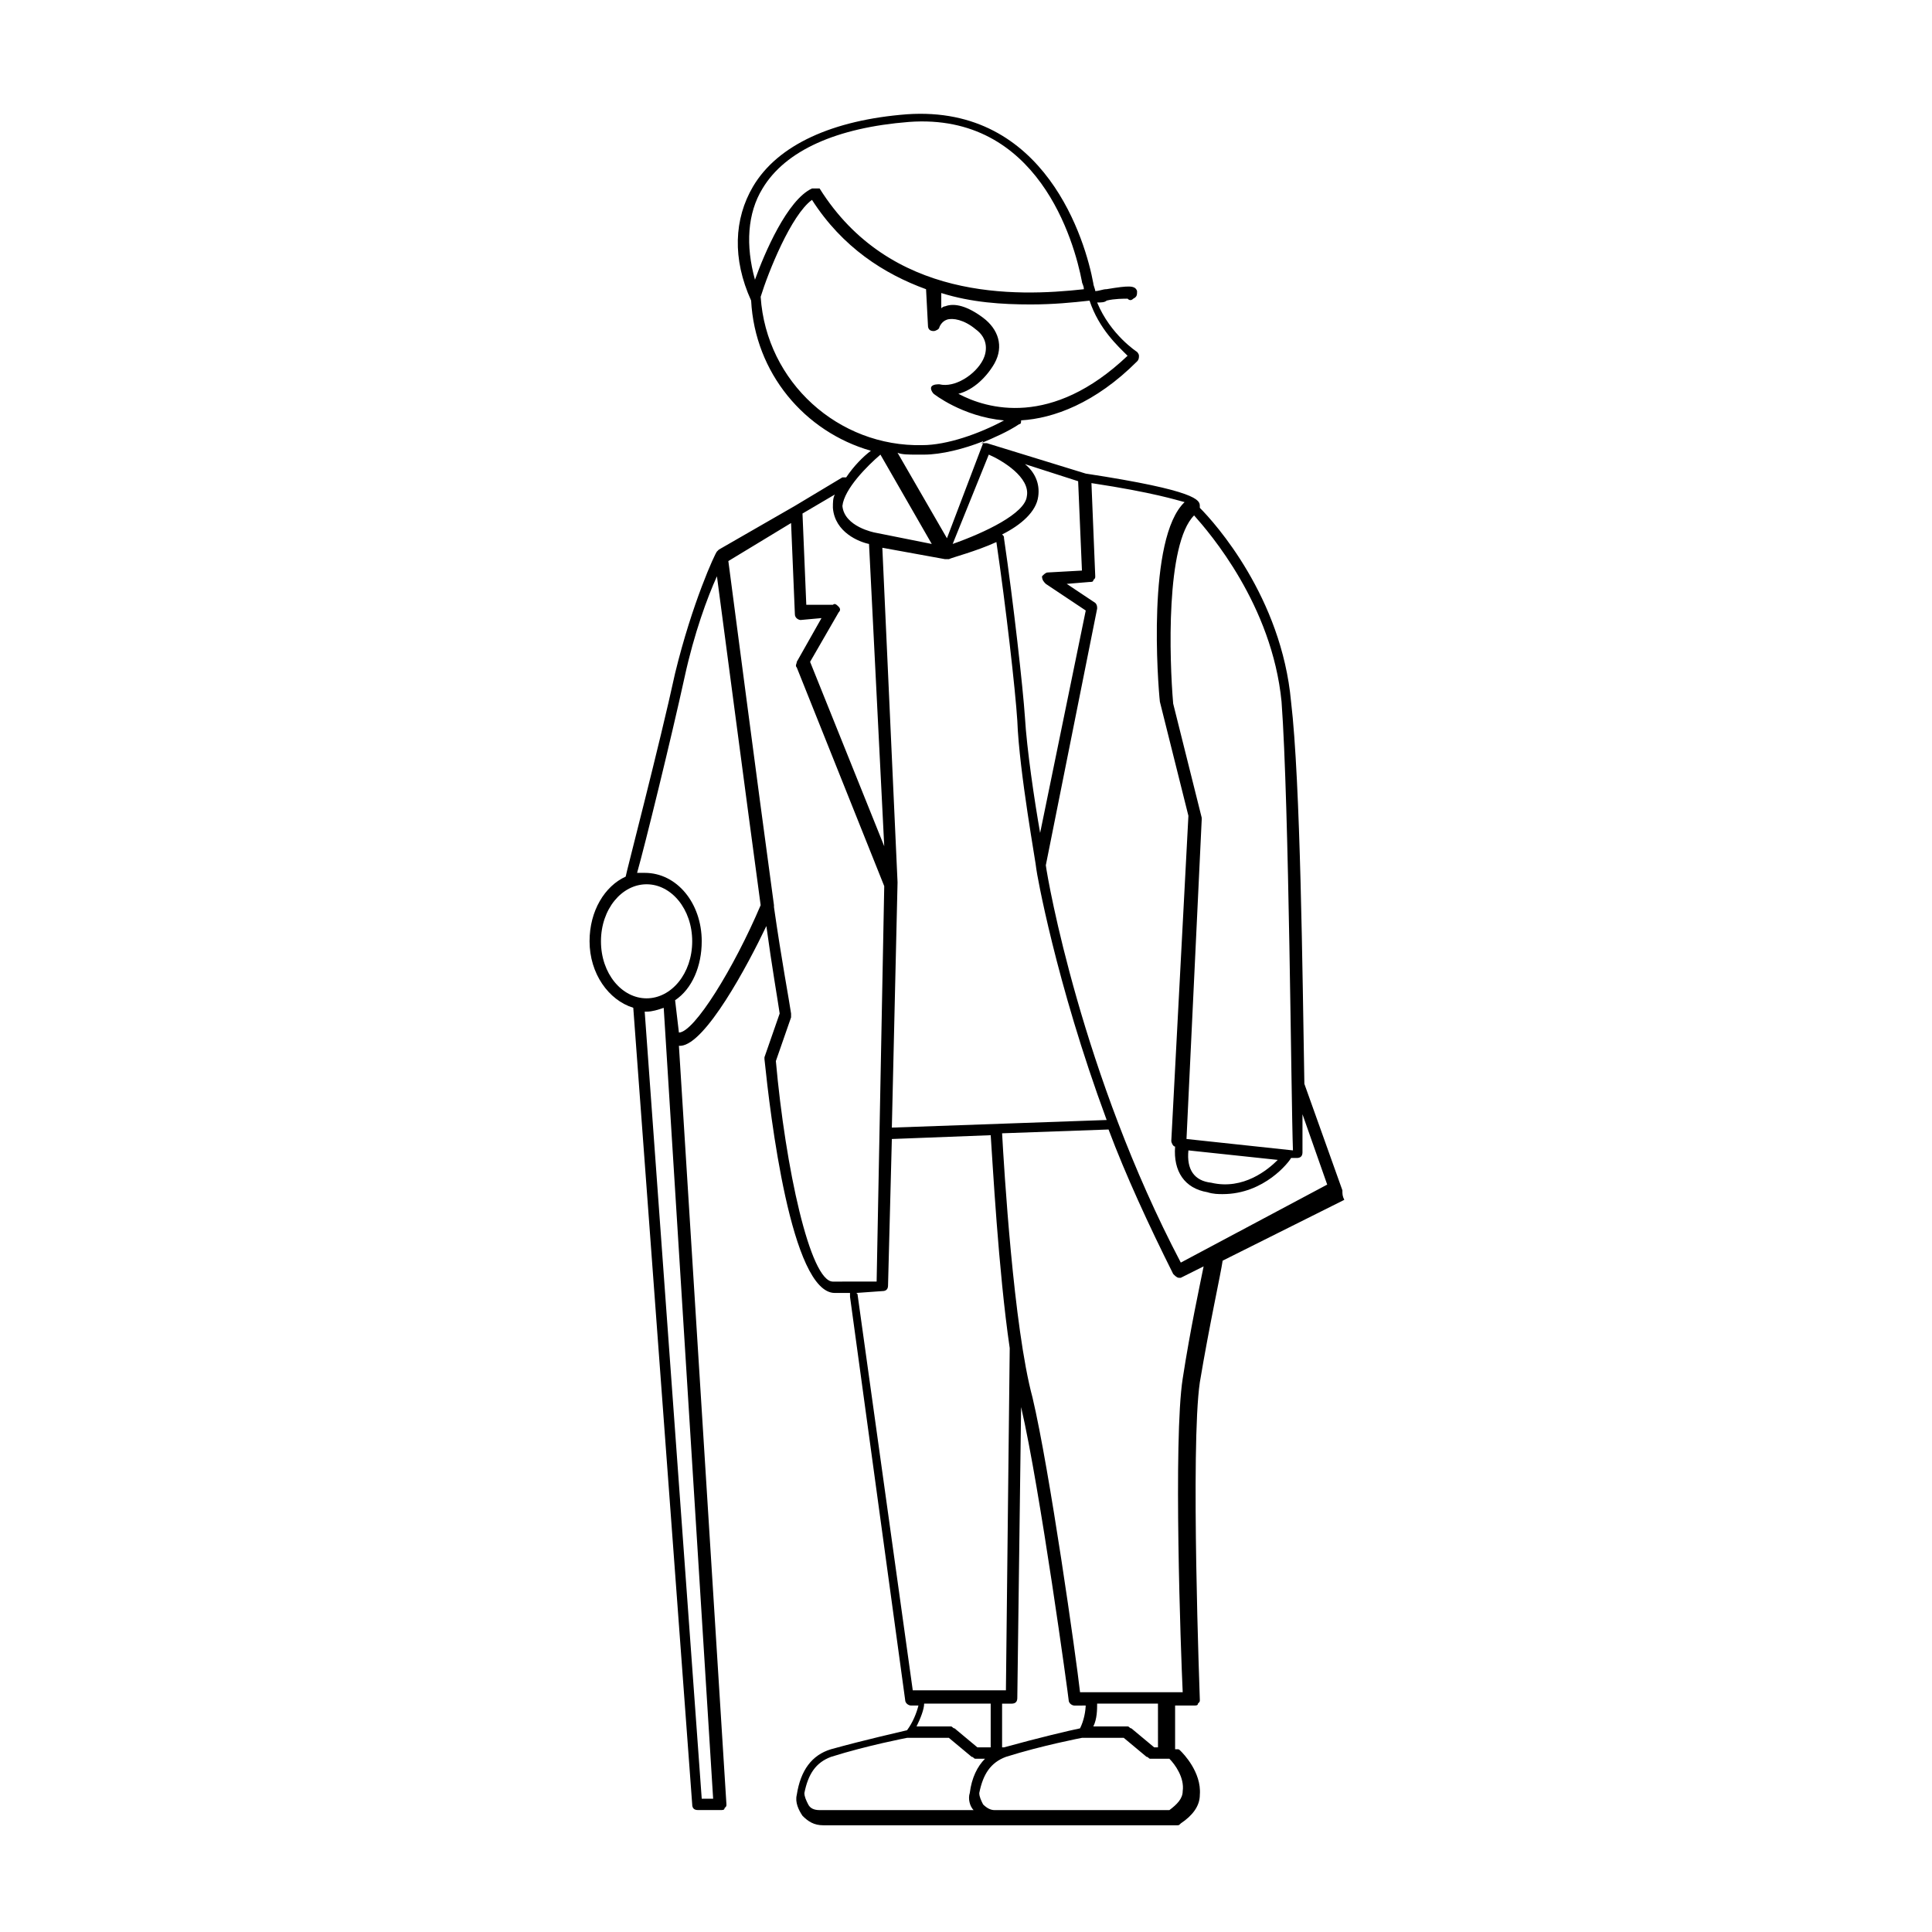 <?xml version="1.0" encoding="UTF-8"?>
<!-- Uploaded to: SVG Repo, www.svgrepo.com, Generator: SVG Repo Mixer Tools -->
<svg fill="#000000" width="800px" height="800px" version="1.1" viewBox="144 144 512 512" xmlns="http://www.w3.org/2000/svg">
 <path d="m499.75 459.45-10.078-28.215c-0.504-28.719-1.008-80.105-3.527-101.27-2.519-27.711-20.152-47.359-24.184-51.387v-0.504c0-1.512-0.504-4.031-30.23-8.566l-26.199-8.062h-0.504-0.504-0.504c3.527-1.512 7.055-3.023 10.078-5.039 0.504 0 0.504-0.504 0.504-1.008 8.566-0.504 19.648-4.535 30.73-15.617 0.504-0.504 0.504-1.008 0.504-1.512 0-0.504-0.504-1.008-0.504-1.008s-7.055-4.535-10.578-13.098c1.008 0 2.016 0 2.519-0.504 2.016-0.504 4.535-0.504 5.543-0.504 0.504 0.504 1.008 0.504 1.512 0 1.008-0.504 1.008-1.008 1.008-2.016-0.504-1.512-2.016-1.512-8.062-0.504-1.008 0-2.016 0.504-3.023 0.504 0-0.504-0.504-1.512-0.504-2.016-2.016-11.082-12.594-47.359-49.375-44.84-19.648 1.512-34.258 8.062-40.809 19.145-5.039 8.566-5.543 19.145-0.504 30.23 1.008 19.145 14.105 34.762 31.738 39.801-2.016 1.512-4.535 4.031-6.551 7.055h-1.008l-12.598 7.559-20.141 11.586s-0.504 0.504-0.504 0.504c-0.504 0.504-6.551 13.602-11.082 32.242-4.031 18.641-13.098 53.402-13.098 53.906-5.543 2.519-9.574 9.07-9.574 17.129 0 8.566 5.039 15.617 11.586 17.633l15.617 211.1c0 1.008 0.504 1.512 1.512 1.512h6.047c0.504 0 1.008 0 1.008-0.504 0.504-0.504 0.504-0.504 0.504-1.008l-12.594-201.02h0.504c6.551-0.504 17.633-21.16 22.672-31.738 1.512 11.082 3.023 19.648 3.527 23.176l-4.031 11.586v0.504c1.512 14.609 7.055 61.969 18.641 61.969h0.504 3.527v1.008l14.609 106.81c0 1.008 1.008 1.512 1.512 1.512h2.016c-0.504 2.016-1.512 4.535-3.023 6.551-2.016 0.504-11.082 2.519-20.152 5.039-5.039 1.512-8.062 5.543-9.07 12.09-0.504 2.016 0.504 4.031 1.512 5.543 1.512 1.512 3.023 2.519 5.543 2.519h93.711c0.504 0 0.504 0 1.008-0.504 3.023-2.016 5.039-4.535 5.039-7.559 0.504-6.047-4.535-11.082-5.039-11.586-0.504-0.504-0.504-0.504-1.008-0.504h-0.504v-11.586h5.039c0.504 0 1.008 0 1.008-0.504 0.504-0.504 0.504-0.504 0.504-1.008s-2.519-67.008 0-84.137c2.519-15.113 5.543-28.719 6.047-32.242l32.242-16.121c-0.508-1.012-0.508-1.516-0.508-2.523zm-40.809-10.582 23.68 2.519c-2.519 2.519-9.07 8.062-17.633 6.047-4.535-0.504-6.551-3.527-6.047-8.566zm27.707 0-28.215-3.023 4.031-84.641v-0.504l-7.559-30.23c-1.008-11.586-2.016-42.32 5.543-49.879 4.031 4.535 20.656 23.68 23.176 49.375 2.016 27.211 2.519 105.8 3.023 118.9zm-65.492-150.13 10.578 7.055-12.09 58.941c-1.512-8.566-3.527-22.168-4.031-30.73-0.504-7.559-3.023-30.23-5.543-47.359 0-0.504 0-0.504-0.504-1.008 5.039-2.519 9.07-6.047 9.574-10.078 0.504-3.527-1.008-6.551-3.527-8.566l14.105 4.535 1.008 23.68-9.07 0.504c-0.504 0-1.008 0.504-1.512 1.008 0.004 1.012 0.508 1.516 1.012 2.019zm-40.809 144.09 1.512-64.992-4.031-88.672 16.625 3.023h0.504 0.504c1.008-0.504 7.055-2.016 12.594-4.535 2.519 17.129 5.039 39.297 5.543 47.359 0.504 13.602 5.039 38.289 5.039 39.297 0 0.504 5.039 29.727 18.641 66.504zm25.691-178.35c3.527 1.512 11.082 6.047 10.078 11.082-0.504 4.535-11.082 9.574-19.648 12.594zm36.781-26.195c-20.152 19.145-37.281 14.105-44.84 10.078 4.031-1.008 7.559-4.535 9.574-8.062 2.519-4.535 1.008-9.07-3.023-12.09-4.031-3.023-7.559-4.031-10.078-3.023-0.504 0-1.008 0.504-1.008 0.504v-4.031c8.062 2.519 16.121 3.023 23.68 3.023 6.047 0 11.082-0.504 15.617-1.008 2.519 7.555 7.559 12.09 10.078 14.609zm-96.734-44.336c6.047-10.078 19.648-16.121 38.793-17.633 34.258-2.519 43.832 31.738 45.848 42.32 0 0.504 0.504 1.008 0.504 2.016-18.137 2.012-51.387 3.019-70.027-26.703h-0.504-0.504-0.504-0.504c-6.551 3.023-12.594 17.129-15.113 24.184-2.523-9.07-2.019-17.637 2.012-24.184zm-0.504 28.715c2.016-6.551 8.062-21.664 13.602-25.695 8.062 12.594 19.145 19.648 30.23 23.68l0.504 9.574c0 1.008 0.504 1.512 1.512 1.512 0.504 0 1.512-0.504 1.512-1.008 0 0 0.504-1.512 2.016-2.016 1.512-0.504 4.535 0 7.559 2.519 3.527 2.519 3.023 6.047 2.016 8.062-2.016 4.031-7.559 7.559-11.586 6.551-0.504 0-1.512 0-2.016 0.504s0 1.512 0.504 2.016c0 0 7.559 6.047 18.641 7.055-6.551 3.527-15.113 6.551-21.664 6.551-22.172 0.496-41.316-16.633-42.828-39.305zm41.312 41.816h2.016c4.535 0 10.578-1.512 15.617-3.527v0.504l-9.574 25.191-13.098-22.672c1.008 0.504 3.023 0.504 5.039 0.504zm-9.57 0 13.602 23.68-15.113-3.023s-8.062-1.512-8.566-7.055c0.504-4.531 6.551-10.578 10.078-13.602zm-3.023 23.68 4.031 80.105-19.648-48.867 7.559-13.098c0.504-0.504 0.504-1.008 0-1.512s-1.008-1.008-1.512-0.504l-7.055-0.004-1.008-24.184 8.566-5.039c-0.508 1.012-0.508 2.019-0.508 3.531 0.504 6.547 7.055 9.066 9.574 9.57zm-71.039 105.3c0-8.566 5.543-15.113 12.09-15.113 6.551 0 12.09 6.551 12.09 15.113 0 8.566-5.543 15.113-12.09 15.113s-12.09-6.547-12.09-15.113zm26.703 227.22-15.113-208.58h0.504c1.512 0 3.023-0.504 4.535-1.008l13.098 209.59zm-6.047-203.04v0l-1.008-8.566c4.535-3.023 7.055-9.07 7.055-15.617 0-10.078-6.551-18.137-15.113-18.137h-2.016c2.016-7.055 9.07-35.77 12.594-51.891 2.519-11.586 6.047-21.16 8.566-26.703 2.016 15.113 7.559 57.434 11.586 87.16-7.051 16.625-17.633 33.754-21.664 33.754zm25.695 7.555 4.031-11.586v-0.504-0.504c-0.504-3.527-2.519-14.105-4.535-28.215v-0.504c-4.535-33.25-11.082-83.633-12.09-91.191l16.625-10.078 1.008 24.184c0 1.008 1.008 1.512 1.512 1.512l5.543-0.504-6.551 11.586c0 0.504-0.504 1.008 0 1.512l23.176 57.938-2.016 104.79-11.59 0.008c-6.043 0-12.594-30.23-15.113-58.445zm21.664 61.969s0-0.504-0.504-0.504l7.055-0.504c1.008 0 1.512-0.504 1.512-1.512l1.008-38.793 26.199-1.008c0.504 7.055 2.016 35.77 5.039 56.426l-1.008 90.688h-24.688zm60.457 108.32c0 2.016-0.504 4.535-1.512 6.551-2.519 0.504-11.082 2.519-20.152 5.039h-0.504v-11.586h2.519c1.008 0 1.512-0.504 1.512-1.512l1.008-77.082c5.039 21.664 12.594 77.082 12.594 77.586 0 1.008 1.008 1.512 1.512 1.512l3.023-0.004zm-25.191 0v11.586h-3.527l-6.047-5.039c-0.504 0-0.504-0.504-1.008-0.504h-9.07c1.008-2.016 2.016-4.535 2.016-6.047zm-48.363 26.703c-0.504-1.008-1.008-2.016-1.008-3.023 1.008-5.039 3.023-8.062 7.055-9.574 9.574-3.023 20.152-5.039 20.152-5.039h11.082l6.047 5.039c0.504 0 0.504 0.504 1.008 0.504h2.516c-2.016 2.016-3.527 5.039-4.031 9.07-0.504 1.512 0 3.527 1.008 4.535h-40.809c-1.508 0-2.516-0.504-3.019-1.512zm99.25-3.527c0 2.016-1.512 3.527-3.527 5.039h-46.352c-1.008 0-2.016-0.504-3.023-1.512-0.504-1.008-1.008-2.016-1.008-3.023 1.008-5.039 3.023-8.062 7.055-9.574 9.574-3.023 20.152-5.039 20.152-5.039h11.082l6.047 5.039c0.504 0 0.504 0.504 1.008 0.504h5.039c1.512 1.512 4.031 5.039 3.527 8.566zm-6.551-11.59h-1.008l-6.047-5.039c-0.504 0-0.504-0.504-1.008-0.504h-9.07c1.008-2.016 1.008-4.535 1.008-6.047h16.121zm6.551-97.738c-2.519 16.121-0.504 72.547 0 83.129h-27.207c-1.008-9.07-8.062-58.945-12.594-78.09-5.039-18.641-7.559-60.961-8.062-70.031l28.215-1.008c4.535 12.09 10.578 25.191 17.129 38.289 0.504 0.504 1.008 1.008 1.512 1.008h0.504l6.047-3.023c-1.008 5.039-3.527 16.629-5.543 29.727zm-0.504-30.73c-26.199-49.879-35.266-101.27-35.77-105.3l13.602-68.016c0-0.504 0-1.008-0.504-1.512l-7.559-5.039 6.047-0.504c0.504 0 1.008 0 1.008-0.504 0.504-0.504 0.504-0.504 0.504-1.008l-1.008-24.688c16.625 2.519 22.672 4.535 24.688 5.039-10.078 9.574-7.055 48.367-6.551 52.898l7.559 30.23-4.535 86.152c0 0.504 0.504 1.512 1.008 1.512-0.504 6.551 2.519 11.082 8.566 12.09 1.512 0.504 3.023 0.504 4.031 0.504 11.082 0 17.633-8.566 18.137-9.574h1.512c1.008 0 1.512-0.504 1.512-1.512v-0.504-9.574l6.551 18.641z"/>
</svg>